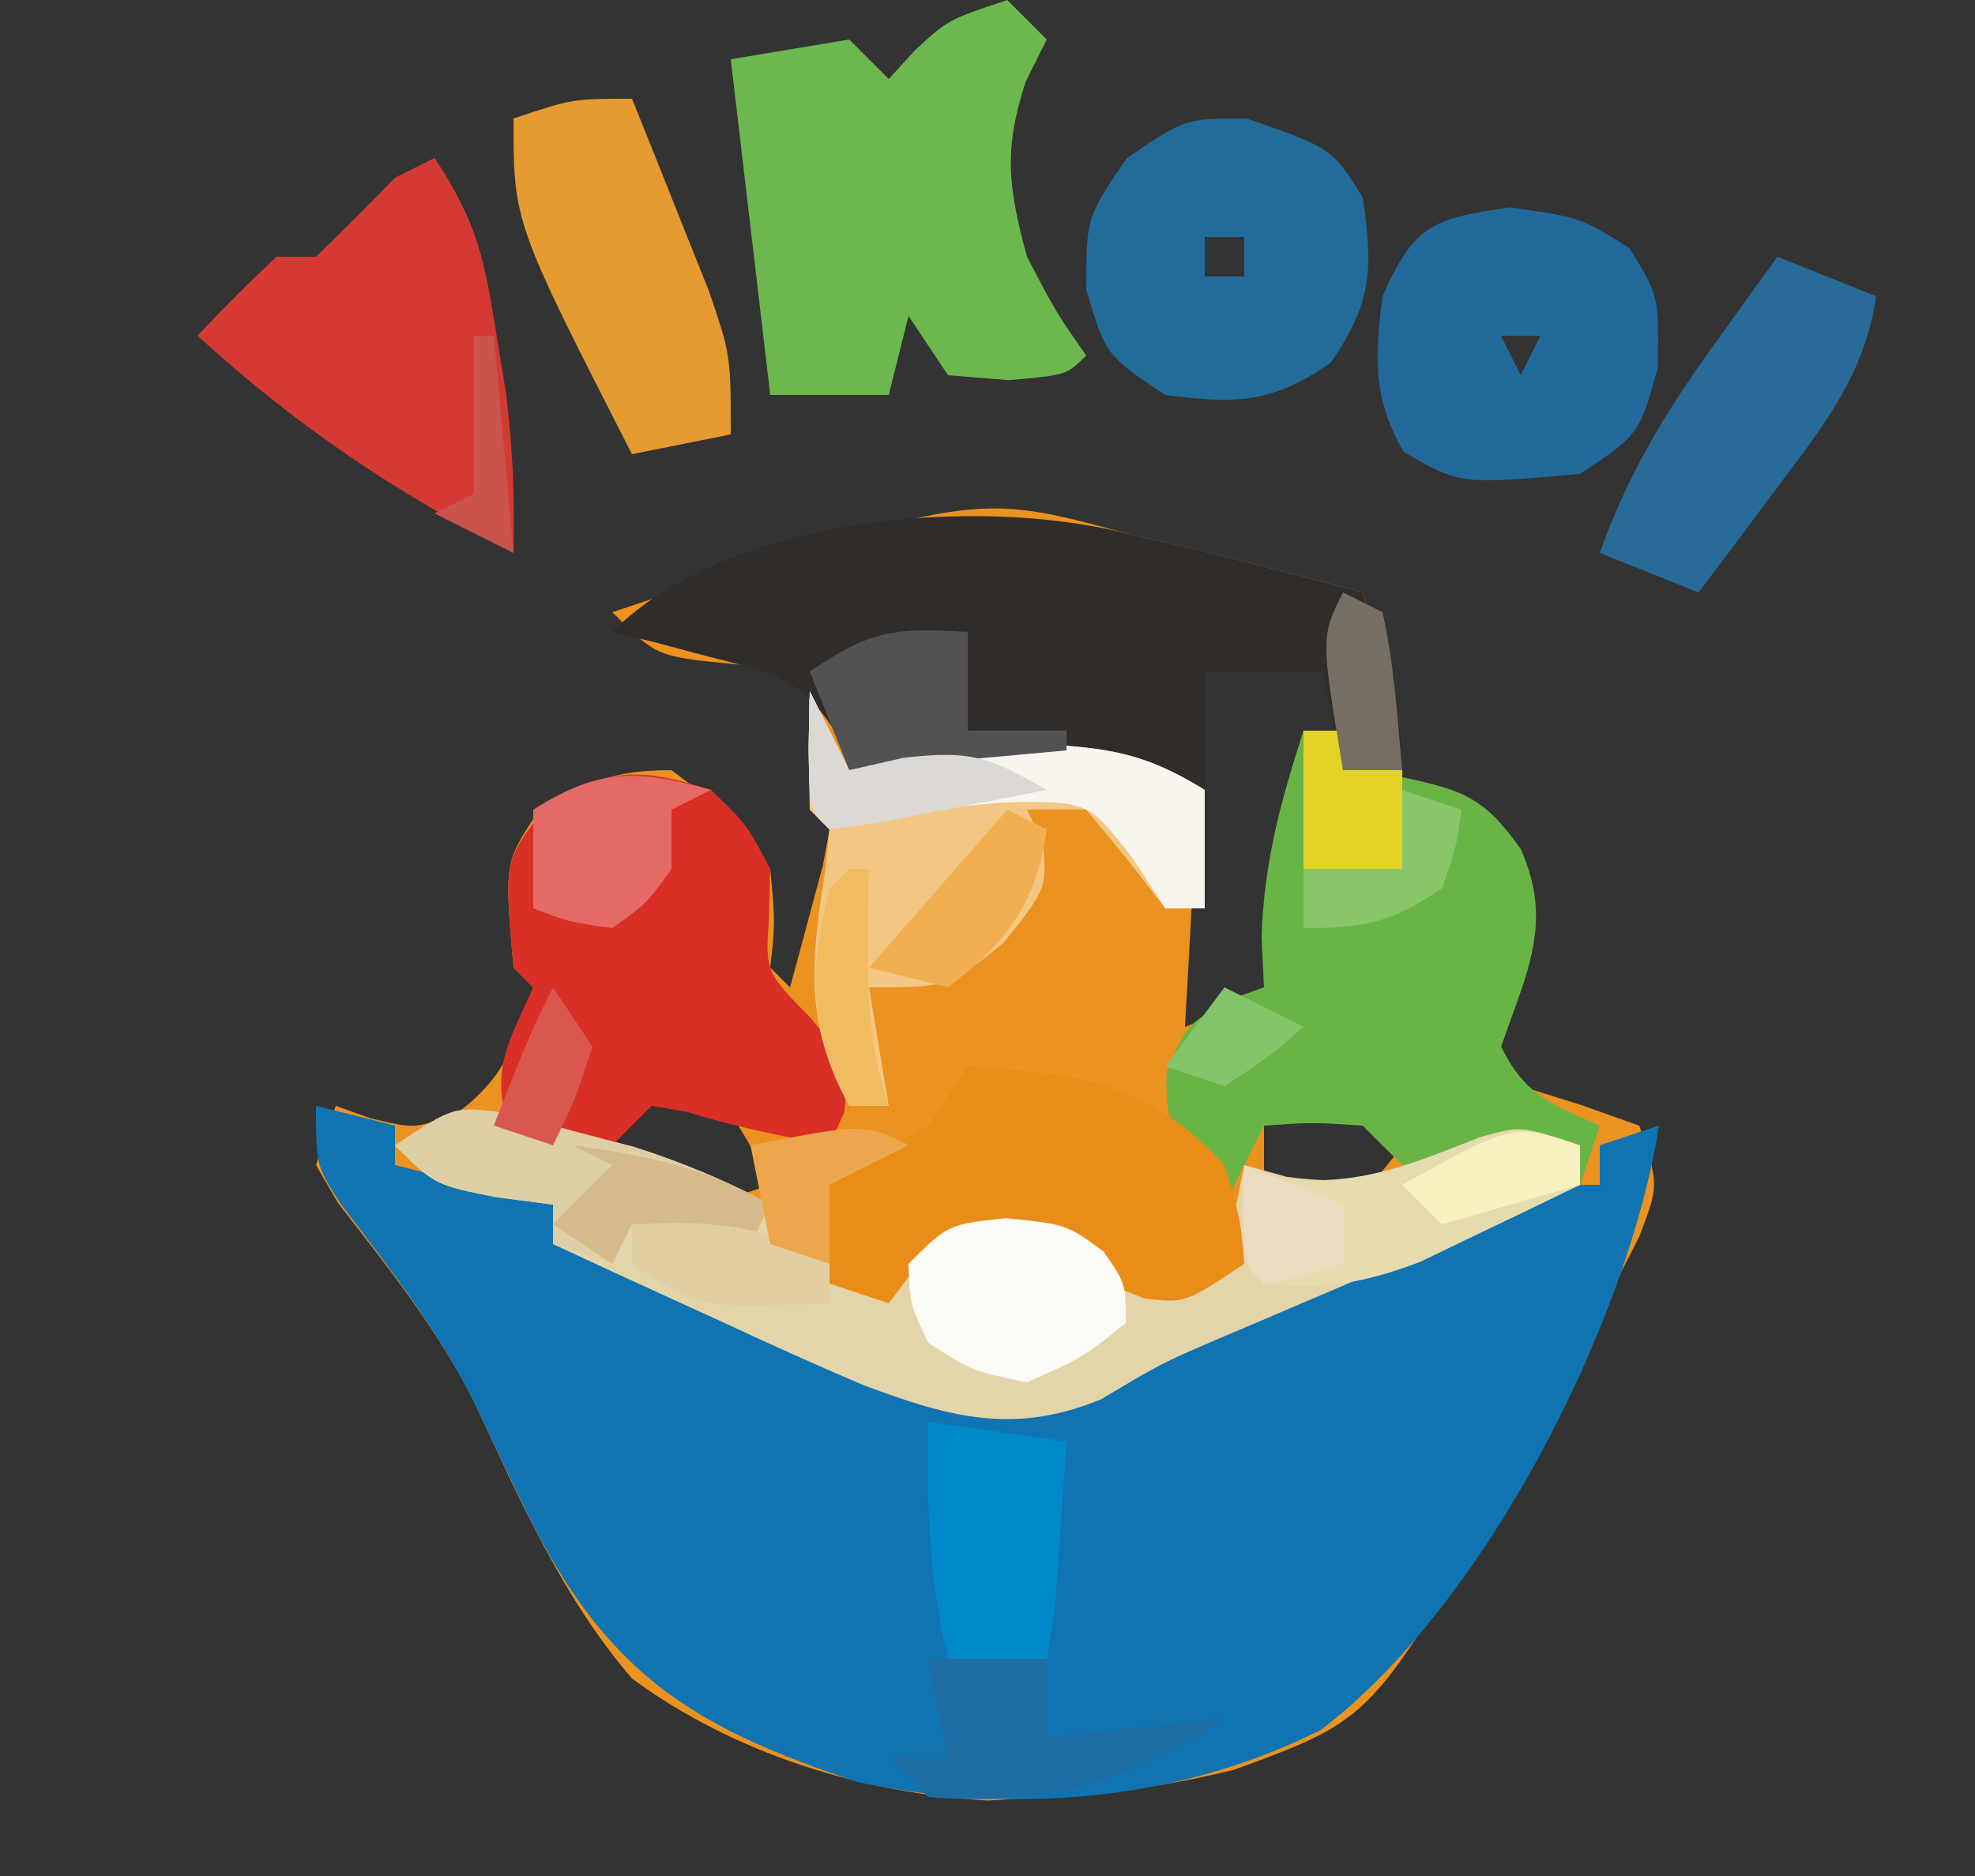 <?xml version="1.0" encoding="UTF-8"?> <svg xmlns="http://www.w3.org/2000/svg" version="1.1" width="100" height="95"><rect width="100%" height="100%" fill="#333333" stroke="none"/><path d="M0 0 C1.057 0.249 2.114 0.498 3.203 0.754 C6.148 1.463 9.075 2.213 12 3 C14 9.625 14 9.625 14 13 C14.598 13.062 15.196 13.124 15.812 13.188 C18 14 18 14 19.875 16.125 C21.396 20.012 20.312 22.136 19 26 C19.495 26.99 19.495 26.99 20 28 C20.99 28.309 21.98 28.619 23 28.938 C23.99 29.288 24.98 29.639 26 30 C27 33 27 33 25.99 35.648 C24.234 39.088 22.446 42.503 20.562 45.875 C20.229 46.475 19.895 47.075 19.551 47.693 C12.527 60.042 12.527 60.042 5.513 62.61 C2.322 63.402 -0.716 63.834 -4 64 C-4.993 64.059 -5.985 64.119 -7.008 64.18 C-13.393 63.796 -19.814 61.815 -25 58 C-28.562 53.853 -30.724 48.849 -33.022 43.934 C-34.865 40.289 -37.391 37.136 -39.883 33.918 C-40.251 33.285 -40.62 32.652 -41 32 C-40.67 31.01 -40.34 30.02 -40 29 C-39.134 29.309 -39.134 29.309 -38.25 29.625 C-36.001 30.168 -36.001 30.168 -33.875 29.375 C-31.438 27.588 -30.896 25.837 -30 23 C-30.33 22.67 -30.66 22.34 -31 22 C-31.461 16.703 -31.461 16.703 -29.812 14.188 C-27.376 12.591 -25.941 12 -23 12 C-20.188 14.125 -20.188 14.125 -18 17 C-17.75 19.75 -17.75 19.75 -18 22 C-17.67 22.33 -17.34 22.66 -17 23 C-16.639 21.689 -16.286 20.376 -15.938 19.062 C-15.642 17.966 -15.642 17.966 -15.34 16.848 C-15.228 16.238 -15.116 15.628 -15 15 C-15.33 14.67 -15.66 14.34 -16 14 C-16.041 11.667 -16.042 9.333 -16 7 C-17.918 6.814 -17.918 6.814 -19.875 6.625 C-23.75 6.25 -23.75 6.25 -26 4 C-7.672 -2.081 -7.672 -2.081 0 0 Z M4 7 C3.67 12.94 3.34 18.88 3 25 C6.975 23.529 6.975 23.529 7.828 21.23 C8.037 20.219 8.037 20.219 8.25 19.188 C8.397 18.48 8.544 17.772 8.695 17.043 C9.049 14.669 9.15 12.396 9 10 C9.66 10 10.32 10 11 10 C10.67 8.68 10.34 7.36 10 6 C7.636 5.919 7.636 5.919 4 7 Z M-14 13 C-13 15 -13 15 -13 15 Z M-24 28 C-24.99 29.485 -24.99 29.485 -26 31 C-23.677 32.628 -23.677 32.628 -21 34 C-20.01 33.67 -19.02 33.34 -18 33 C-19.283 30.445 -19.283 30.445 -21 28 C-21.99 28 -22.98 28 -24 28 Z M7 30 C7 30.99 7 31.98 7 33 C8.837 33.772 8.837 33.772 11 34 C12.772 32.646 12.772 32.646 14 31 C13.34 30.34 12.68 29.68 12 29 C9.075 28.776 9.075 28.776 7 30 Z " fill="#EB9220" transform="translate(57,27)"></path><path d="M0 0 C1.32 0.33 2.64 0.66 4 1 C4 1.66 4 2.32 4 3 C6.64 3.66 9.28 4.32 12 5 C12 5.66 12 6.32 12 7 C13.009 7.135 13.009 7.135 14.039 7.273 C18.441 8.354 22.316 10.529 26.297 12.648 C30.965 14.973 33.802 15.421 39 14 C42.982 12.451 46.865 10.714 50.75 8.938 C52.805 8.004 54.862 7.076 56.922 6.152 C57.825 5.74 58.728 5.327 59.659 4.902 C62 4 62 4 65 4 C65 3.34 65 2.68 65 2 C65.99 1.67 66.98 1.34 68 1 C66.415 11.104 59.087 25.417 50.868 31.605 C43.665 35.239 35.272 35.902 27.449 34.25 C19.335 31.554 14.997 28.968 11 21.25 C9.968 19.155 8.963 17.05 7.973 14.934 C6.146 11.303 3.664 8.145 1.215 4.918 C0 3 0 3 0 0 Z " fill="#0F74B1" transform="translate(16,56)"></path><path d="M0 0 C1.06 0.247 2.119 0.495 3.211 0.75 C6.152 1.463 9.078 2.214 12 3 C14 9.75 14 9.75 14 12 C13.01 12 12.02 12 11 12 C10.505 9.525 10.505 9.525 10 7 C8.02 7 6.04 7 4 7 C4 8.98 4 10.96 4 13 C3.49 12.836 2.979 12.673 2.453 12.504 C-0.813 11.833 -3.919 11.907 -7.25 11.938 C-9.145 11.951 -9.145 11.951 -11.078 11.965 C-12.042 11.976 -13.007 11.988 -14 12 C-14.224 11.376 -14.449 10.752 -14.68 10.109 C-16.453 7.277 -17.937 7.067 -21.125 6.25 C-22.035 6.008 -22.945 5.765 -23.883 5.516 C-24.581 5.345 -25.28 5.175 -26 5 C-20.139 -0.861 -7.668 -1.897 0 0 Z " fill="#302C29" transform="translate(57,27)"></path><path d="M0 0 C1.043 0.284 2.086 0.567 3.16 0.859 C4.2 1.133 5.241 1.406 6.312 1.688 C11.067 3.193 13.811 4.954 17.223 8.609 C19.913 7.389 19.913 7.389 22.223 5.609 C25.098 5.359 25.098 5.359 28.223 5.609 C29.223 6.609 30.223 7.609 31.223 8.609 C33.877 8.379 33.877 8.379 36.223 7.609 C36.553 5.959 36.883 4.309 37.223 2.609 C38.28 2.901 38.28 2.901 39.359 3.199 C42.7 3.678 44.819 3.14 48.035 2.172 C49.011 1.884 49.987 1.597 50.992 1.301 C51.728 1.073 52.464 0.844 53.223 0.609 C53.718 2.094 53.718 2.094 54.223 3.609 C53.618 3.866 53.013 4.123 52.39 4.388 C49.625 5.564 46.861 6.743 44.098 7.922 C43.146 8.326 42.195 8.73 41.215 9.146 C39.823 9.741 39.823 9.741 38.402 10.348 C37.497 10.733 36.592 11.118 35.659 11.514 C33.041 12.643 33.041 12.643 29.98 14.465 C25.615 16.276 22.321 15.4 17.981 13.765 C15.556 12.743 13.17 11.659 10.785 10.547 C9.958 10.17 9.131 9.793 8.279 9.404 C6.257 8.481 4.238 7.549 2.223 6.609 C2.223 5.949 2.223 5.289 2.223 4.609 C1.274 4.486 0.325 4.362 -0.652 4.234 C-3.777 3.609 -3.777 3.609 -5.777 1.609 C-2.777 -0.391 -2.777 -0.391 0 0 Z " fill="#E4D4A9" transform="translate(25.777,56.391)"></path><path d="M0 0 C0.66 0 1.32 0 2 0 C2 0.66 2 1.32 2 2 C2.928 2.103 3.856 2.206 4.812 2.312 C8.076 3.016 9.121 3.33 11 6 C12.675 9.735 11.29 12.291 10 16 C11.255 18.511 12.501 18.871 15 20 C14.67 20.99 14.34 21.98 14 23 C13.67 22.34 13.34 21.68 13 21 C11.721 21.206 10.443 21.413 9.125 21.625 C6.945 21.977 6.945 21.977 5 22 C4.34 21.34 3.68 20.68 3 20 C0.416 19.833 0.416 19.833 -2 20 C-2.66 21.32 -3.32 22.64 -4 24 C-6.157 21.671 -7.015 20.609 -6.938 17.375 C-6 15 -6 15 -3.938 13.688 C-3.298 13.461 -2.659 13.234 -2 13 C-2.041 12.154 -2.083 11.309 -2.125 10.438 C-1.985 6.578 -1.172 3.663 0 0 Z " fill="#68B546" transform="translate(66,37)"></path><path d="M0 0 C1.812 1.75 1.812 1.75 3 4 C2.979 4.804 2.959 5.609 2.938 6.438 C2.746 9.215 2.746 9.215 5.062 11.562 C7 14 7 14 6.75 16.312 C6.503 16.869 6.255 17.426 6 18 C3.56 17.526 1.186 17.058 -1.188 16.312 C-1.786 16.209 -2.384 16.106 -3 16 C-3.66 16.66 -4.32 17.32 -5 18 C-7.625 18.125 -7.625 18.125 -10 18 C-11.208 14.377 -10.543 13.359 -9 10 C-9.33 9.67 -9.66 9.34 -10 9 C-10.468 3.617 -10.468 3.617 -8.625 1.188 C-5.406 -1.165 -3.807 -1.207 0 0 Z " fill="#D92F27" transform="translate(36,40)"></path><path d="M0 0 C0.66 0.66 1.32 1.32 2 2 C1.649 2.701 1.299 3.402 0.938 4.125 C-0.199 7.611 0.046 9.479 1 13 C2.461 15.799 2.461 15.799 4 18 C3 19 3 19 0.062 19.25 C-0.948 19.168 -1.959 19.085 -3 19 C-3.66 18.01 -4.32 17.02 -5 16 C-5.33 17.32 -5.66 18.64 -6 20 C-7.98 20 -9.96 20 -12 20 C-12.66 14.39 -13.32 8.78 -14 3 C-12.02 2.67 -10.04 2.34 -8 2 C-7.34 2.66 -6.68 3.32 -6 4 C-5.567 3.526 -5.134 3.051 -4.688 2.562 C-3 1 -3 1 0 0 Z " fill="#6CB74E" transform="translate(51,0)"></path><path d="M0 0 C0.66 1.32 1.32 2.64 2 4 C2.66 3.67 3.32 3.34 4 3 C5.955 2.877 7.916 2.824 9.875 2.812 C10.924 2.798 11.974 2.784 13.055 2.77 C15.935 2.995 17.562 3.51 20 5 C20 6.98 20 8.96 20 11 C19.34 11 18.68 11 18 11 C17.361 10.175 16.721 9.35 16.062 8.5 C15.382 7.675 14.701 6.85 14 6 C13.01 6 12.02 6 11 6 C11.268 6.557 11.536 7.114 11.812 7.688 C12 10 12 10 9.812 12.75 C7 15 7 15 3 15 C3.33 16.98 3.66 18.96 4 21 C3.34 21 2.68 21 2 21 C-0.344 16.725 0.08 13.524 0.809 8.891 C0.903 7.955 0.903 7.955 1 7 C0.67 6.67 0.34 6.34 0 6 C-0.041 4 -0.043 2 0 0 Z M2 5 C3 7 3 7 3 7 Z " fill="#F3C783" transform="translate(41,35)"></path><path d="M0 0 C5.563 0.377 9.054 0.695 13 5 C13.812 7.75 13.812 7.75 14 10 C11 12 11 12 8.938 11.75 C7 11 7 11 5 9 C0.735 8.507 0.735 8.507 -2.875 10.5 C-3.246 10.995 -3.618 11.49 -4 12 C-4.99 11.67 -5.98 11.34 -7 11 C-7.312 8.688 -7.312 8.688 -7 6 C-4.625 4.375 -4.625 4.375 -2 3 C-1.34 2.01 -0.68 1.02 0 0 Z " fill="#E98D18" transform="translate(49,54)"></path><path d="M0 0 C2.138 3.207 2.534 5.116 3.125 8.875 C3.293 9.904 3.46 10.932 3.633 11.992 C3.964 14.703 4.07 17.274 4 20 C-2.019 16.915 -7.006 13.569 -12 9 C-10.71 7.624 -9.373 6.292 -8 5 C-7.34 5 -6.68 5 -6 5 C-4.646 3.688 -3.313 2.354 -2 1 C-1.34 0.67 -0.68 0.34 0 0 Z " fill="#D43A33" transform="translate(22,8)"></path><path d="M0 0 C4.326 1.505 4.326 1.505 5.875 4 C6.416 7.63 6.339 9.322 4.25 12.375 C1.211 14.454 -0.509 14.462 -4.125 14 C-7.125 12 -7.125 12 -8.125 8.688 C-8.125 5 -8.125 5 -6.062 2 C-3.125 0 -3.125 0 0 0 Z M-2.125 6 C-2.125 6.66 -2.125 7.32 -2.125 8 C-1.465 8 -0.805 8 -0.125 8 C-0.125 7.34 -0.125 6.68 -0.125 6 C-0.785 6 -1.445 6 -2.125 6 Z " fill="#226C9A" transform="translate(63.125,6)"></path><path d="M0 0 C3.562 0.5 3.562 0.5 6.062 2.062 C7.562 4.5 7.562 4.5 7.5 8.125 C6.562 11.5 6.562 11.5 3.562 13.5 C-2.505 14.042 -2.505 14.042 -5.375 12.375 C-6.949 9.598 -6.822 7.638 -6.438 4.5 C-4.823 0.891 -3.957 0.576 0 0 Z M-0.438 6.5 C-0.107 7.16 0.223 7.82 0.562 8.5 C0.892 7.84 1.222 7.18 1.562 6.5 C0.902 6.5 0.242 6.5 -0.438 6.5 Z " fill="#226A9B" transform="translate(76.438,10.5)"></path><path d="M0 0 C0.842 2.08 1.673 4.164 2.5 6.25 C2.964 7.41 3.428 8.57 3.906 9.766 C5 13 5 13 5 17 C3.35 17.33 1.7 17.66 0 18 C-6 6.262 -6 6.262 -6 1 C-3 0 -3 0 0 0 Z " fill="#E69B31" transform="translate(32,5)"></path><path d="M0 0 C2.475 0.99 2.475 0.99 5 2 C4.399 6.007 2.334 8.555 -0.062 11.75 C-0.796 12.735 -1.529 13.72 -2.285 14.734 C-2.851 15.482 -3.417 16.23 -4 17 C-6.475 16.01 -6.475 16.01 -9 15 C-7.612 11.11 -5.785 8.034 -3.375 4.688 C-2.743 3.804 -2.112 2.921 -1.461 2.012 C-0.979 1.348 -0.497 0.684 0 0 Z " fill="#286B98" transform="translate(90,13)"></path><path d="M0 0 C0 0.66 0 1.32 0 2 C-1.723 2.845 -3.454 3.676 -5.188 4.5 C-6.15 4.964 -7.113 5.428 -8.105 5.906 C-11.004 7.002 -12.937 7.305 -16 7 C-17 6 -17 6 -17.062 3.438 C-17.042 2.633 -17.021 1.829 -17 1 C-16.041 1.34 -16.041 1.34 -15.062 1.688 C-11.196 2.082 -8.653 1.006 -5.086 -0.406 C-3 -1 -3 -1 0 0 Z " fill="#E6DAAF" transform="translate(80,58)"></path><path d="M0 0 C2.31 0.33 4.62 0.66 7 1 C6.886 2.813 6.759 4.626 6.625 6.438 C6.555 7.447 6.486 8.456 6.414 9.496 C6.277 10.322 6.141 11.149 6 12 C5.01 12.495 5.01 12.495 4 13 C3.01 12.67 2.02 12.34 1 12 C0.018 7.947 -0.082 4.161 0 0 Z " fill="#0189C9" transform="translate(47,72)"></path><path d="M0 0 C0.66 1.32 1.32 2.64 2 4 C2.66 3.67 3.32 3.34 4 3 C5.955 2.877 7.916 2.824 9.875 2.812 C10.924 2.798 11.974 2.784 13.055 2.77 C15.935 2.995 17.562 3.51 20 5 C20 6.98 20 8.96 20 11 C19.34 11 18.68 11 18 11 C17.464 10.175 16.927 9.35 16.375 8.5 C14.118 5.577 14.118 5.577 10.062 5.625 C6.974 5.815 4.026 6.358 1 7 C0 6 0 6 -0.062 2.938 C-0.042 1.968 -0.021 0.999 0 0 Z " fill="#F8F4EE" transform="translate(41,35)"></path><path d="M0 0 C1.043 0.284 2.086 0.567 3.16 0.859 C4.2 1.133 5.241 1.406 6.312 1.688 C8.795 2.474 10.948 3.36 13.223 4.609 C12.893 5.269 12.563 5.929 12.223 6.609 C9.253 6.114 9.253 6.114 6.223 5.609 C5.893 6.269 5.563 6.929 5.223 7.609 C4.233 7.279 3.243 6.949 2.223 6.609 C2.223 5.949 2.223 5.289 2.223 4.609 C1.274 4.486 0.325 4.362 -0.652 4.234 C-3.777 3.609 -3.777 3.609 -5.777 1.609 C-2.777 -0.391 -2.777 -0.391 0 0 Z " fill="#DFCFA5" transform="translate(25.777,56.391)"></path><path d="M0 0 C3.062 0.312 3.062 0.312 4.938 1.688 C6.062 3.312 6.062 3.312 6.062 5.312 C3.875 7.062 3.875 7.062 1.062 8.312 C-1.688 7.75 -1.688 7.75 -3.938 6.312 C-4.875 4.312 -4.875 4.312 -4.938 2.312 C-2.938 0.312 -2.938 0.312 0 0 Z " fill="#FDFBF6" transform="translate(50.938,61.688)"></path><path d="M0 0 C1.98 0 3.96 0 6 0 C6 1.32 6 2.64 6 4 C10.455 3.505 10.455 3.505 15 3 C10.205 6.197 5.778 7.525 0 7 C-0.66 6.34 -1.32 5.68 -2 5 C-1.01 5 -0.02 5 1 5 C0.67 3.35 0.34 1.7 0 0 Z " fill="#1D6CA2" transform="translate(47,84)"></path><path d="M0 0 C0 1.65 0 3.3 0 5 C1.65 5 3.3 5 5 5 C5 5.33 5 5.66 5 6 C1.37 6.33 -2.26 6.66 -6 7 C-6.66 5.35 -7.32 3.7 -8 2 C-4.772 -0.152 -3.716 -0.201 0 0 Z " fill="#535253" transform="translate(49,32)"></path><path d="M0 0 C-0.99 0.495 -0.99 0.495 -2 1 C-2 1.99 -2 2.98 -2 4 C-3.25 5.75 -3.25 5.75 -5 7 C-7.188 6.688 -7.188 6.688 -9 6 C-9 4.35 -9 2.7 -9 1 C-5.649 -1.11 -3.779 -1.05 0 0 Z " fill="#E46A65" transform="translate(36,40)"></path><path d="M0 0 C0.66 0.33 1.32 0.66 2 1 C1.461 4.773 0.005 6.682 -3 9 C-4.32 8.67 -5.64 8.34 -7 8 C-4.69 5.36 -2.38 2.72 0 0 Z " fill="#F1AF51" transform="translate(51,41)"></path><path d="M0 0 C0.66 0 1.32 0 2 0 C2 0.66 2 1.32 2 2 C2.99 2 3.98 2 5 2 C5 3.65 5 5.3 5 7 C3.35 7 1.7 7 0 7 C0 4.69 0 2.38 0 0 Z " fill="#E4D227" transform="translate(66,37)"></path><path d="M0 0 C0.66 1.32 1.32 2.64 2 4 C2.908 3.794 3.815 3.587 4.75 3.375 C8.215 2.975 9.095 3.345 12 5 C10.189 5.361 8.376 5.714 6.562 6.062 C5.553 6.26 4.544 6.457 3.504 6.66 C2.678 6.772 1.851 6.884 1 7 C0 6 0 6 -0.062 2.938 C-0.042 1.968 -0.021 0.999 0 0 Z " fill="#DCD8D4" transform="translate(41,35)"></path><path d="M0 0 C3.719 0.507 6.735 1.116 10 3 C9.67 3.66 9.34 4.32 9 5 C6.03 4.505 6.03 4.505 3 4 C2.67 4.66 2.34 5.32 2 6 C1.01 5.34 0.02 4.68 -1 4 C-0.01 3.01 0.98 2.02 2 1 C1.34 0.67 0.68 0.34 0 0 Z " fill="#D5BA8B" transform="translate(29,58)"></path><path d="M0 0 C3.947 -0.179 6.598 -0.094 10 2 C10 2.66 10 3.32 10 4 C3.375 4.25 3.375 4.25 0 2 C0 1.34 0 0.68 0 0 Z " fill="#E1CFA2" transform="translate(32,62)"></path><path d="M0 0 C0 0.66 0 1.32 0 2 C-2.31 2.66 -4.62 3.32 -7 4 C-7.66 3.34 -8.32 2.68 -9 2 C-3.375 -1.125 -3.375 -1.125 0 0 Z M-11 3 C-9 4 -9 4 -9 4 Z " fill="#F6F2BF" transform="translate(80,58)"></path><path d="M0 0 C-1.98 0.99 -1.98 0.99 -4 2 C-4 3.32 -4 4.64 -4 6 C-4.99 5.67 -5.98 5.34 -7 5 C-7.33 3.35 -7.66 1.7 -8 0 C-2.25 -1.125 -2.25 -1.125 0 0 Z " fill="#EEA64C" transform="translate(46,58)"></path><path d="M0 0 C0.33 0 0.66 0 1 0 C0.979 1.238 0.959 2.475 0.938 3.75 C0.932 6.664 1.07 9.21 2 12 C1.34 12 0.68 12 0 12 C-2.032 7.936 -2.099 5.396 -1 1 C-0.67 0.67 -0.34 0.34 0 0 Z " fill="#F1BC5F" transform="translate(43,44)"></path><path d="M0 0 C0.99 0.33 1.98 0.66 3 1 C2.75 2.875 2.75 2.875 2 5 C-0.582 6.721 -1.849 7 -5 7 C-5 6.01 -5 5.02 -5 4 C-3.35 4 -1.7 4 0 4 C0 2.68 0 1.36 0 0 Z " fill="#88C669" transform="translate(71,40)"></path><path d="M0 0 C0.66 0.33 1.32 0.66 2 1 C2.594 3.649 2.742 6.292 3 9 C2.01 9 1.02 9 0 9 C-1.125 2.25 -1.125 2.25 0 0 Z " fill="#746E64" transform="translate(68,30)"></path><path d="M0 0 C2.475 0.99 2.475 0.99 5 2 C5 2.99 5 3.98 5 5 C3.062 5.562 3.062 5.562 1 6 C0 5 0 5 -0.062 2.438 C-0.042 1.633 -0.021 0.829 0 0 Z " fill="#EDDBC1" transform="translate(63,59)"></path><path d="M0 0 C0.66 0.99 1.32 1.98 2 3 C1.125 5.688 1.125 5.688 0 8 C-0.99 7.67 -1.98 7.34 -3 7 C-1.125 2.25 -1.125 2.25 0 0 Z " fill="#DA574F" transform="translate(28,50)"></path><path d="M0 0 C0.33 0 0.66 0 1 0 C1.33 3.63 1.66 7.26 2 11 C0.68 10.34 -0.64 9.68 -2 9 C-1.34 8.67 -0.68 8.34 0 8 C0 5.36 0 2.72 0 0 Z " fill="#CA544C" transform="translate(24,17)"></path><path d="M0 0 C1.32 0.66 2.64 1.32 4 2 C2.188 3.562 2.188 3.562 0 5 C-0.99 4.67 -1.98 4.34 -3 4 C-2.01 2.68 -1.02 1.36 0 0 Z " fill="#84C56C" transform="translate(62,50)"></path></svg> 